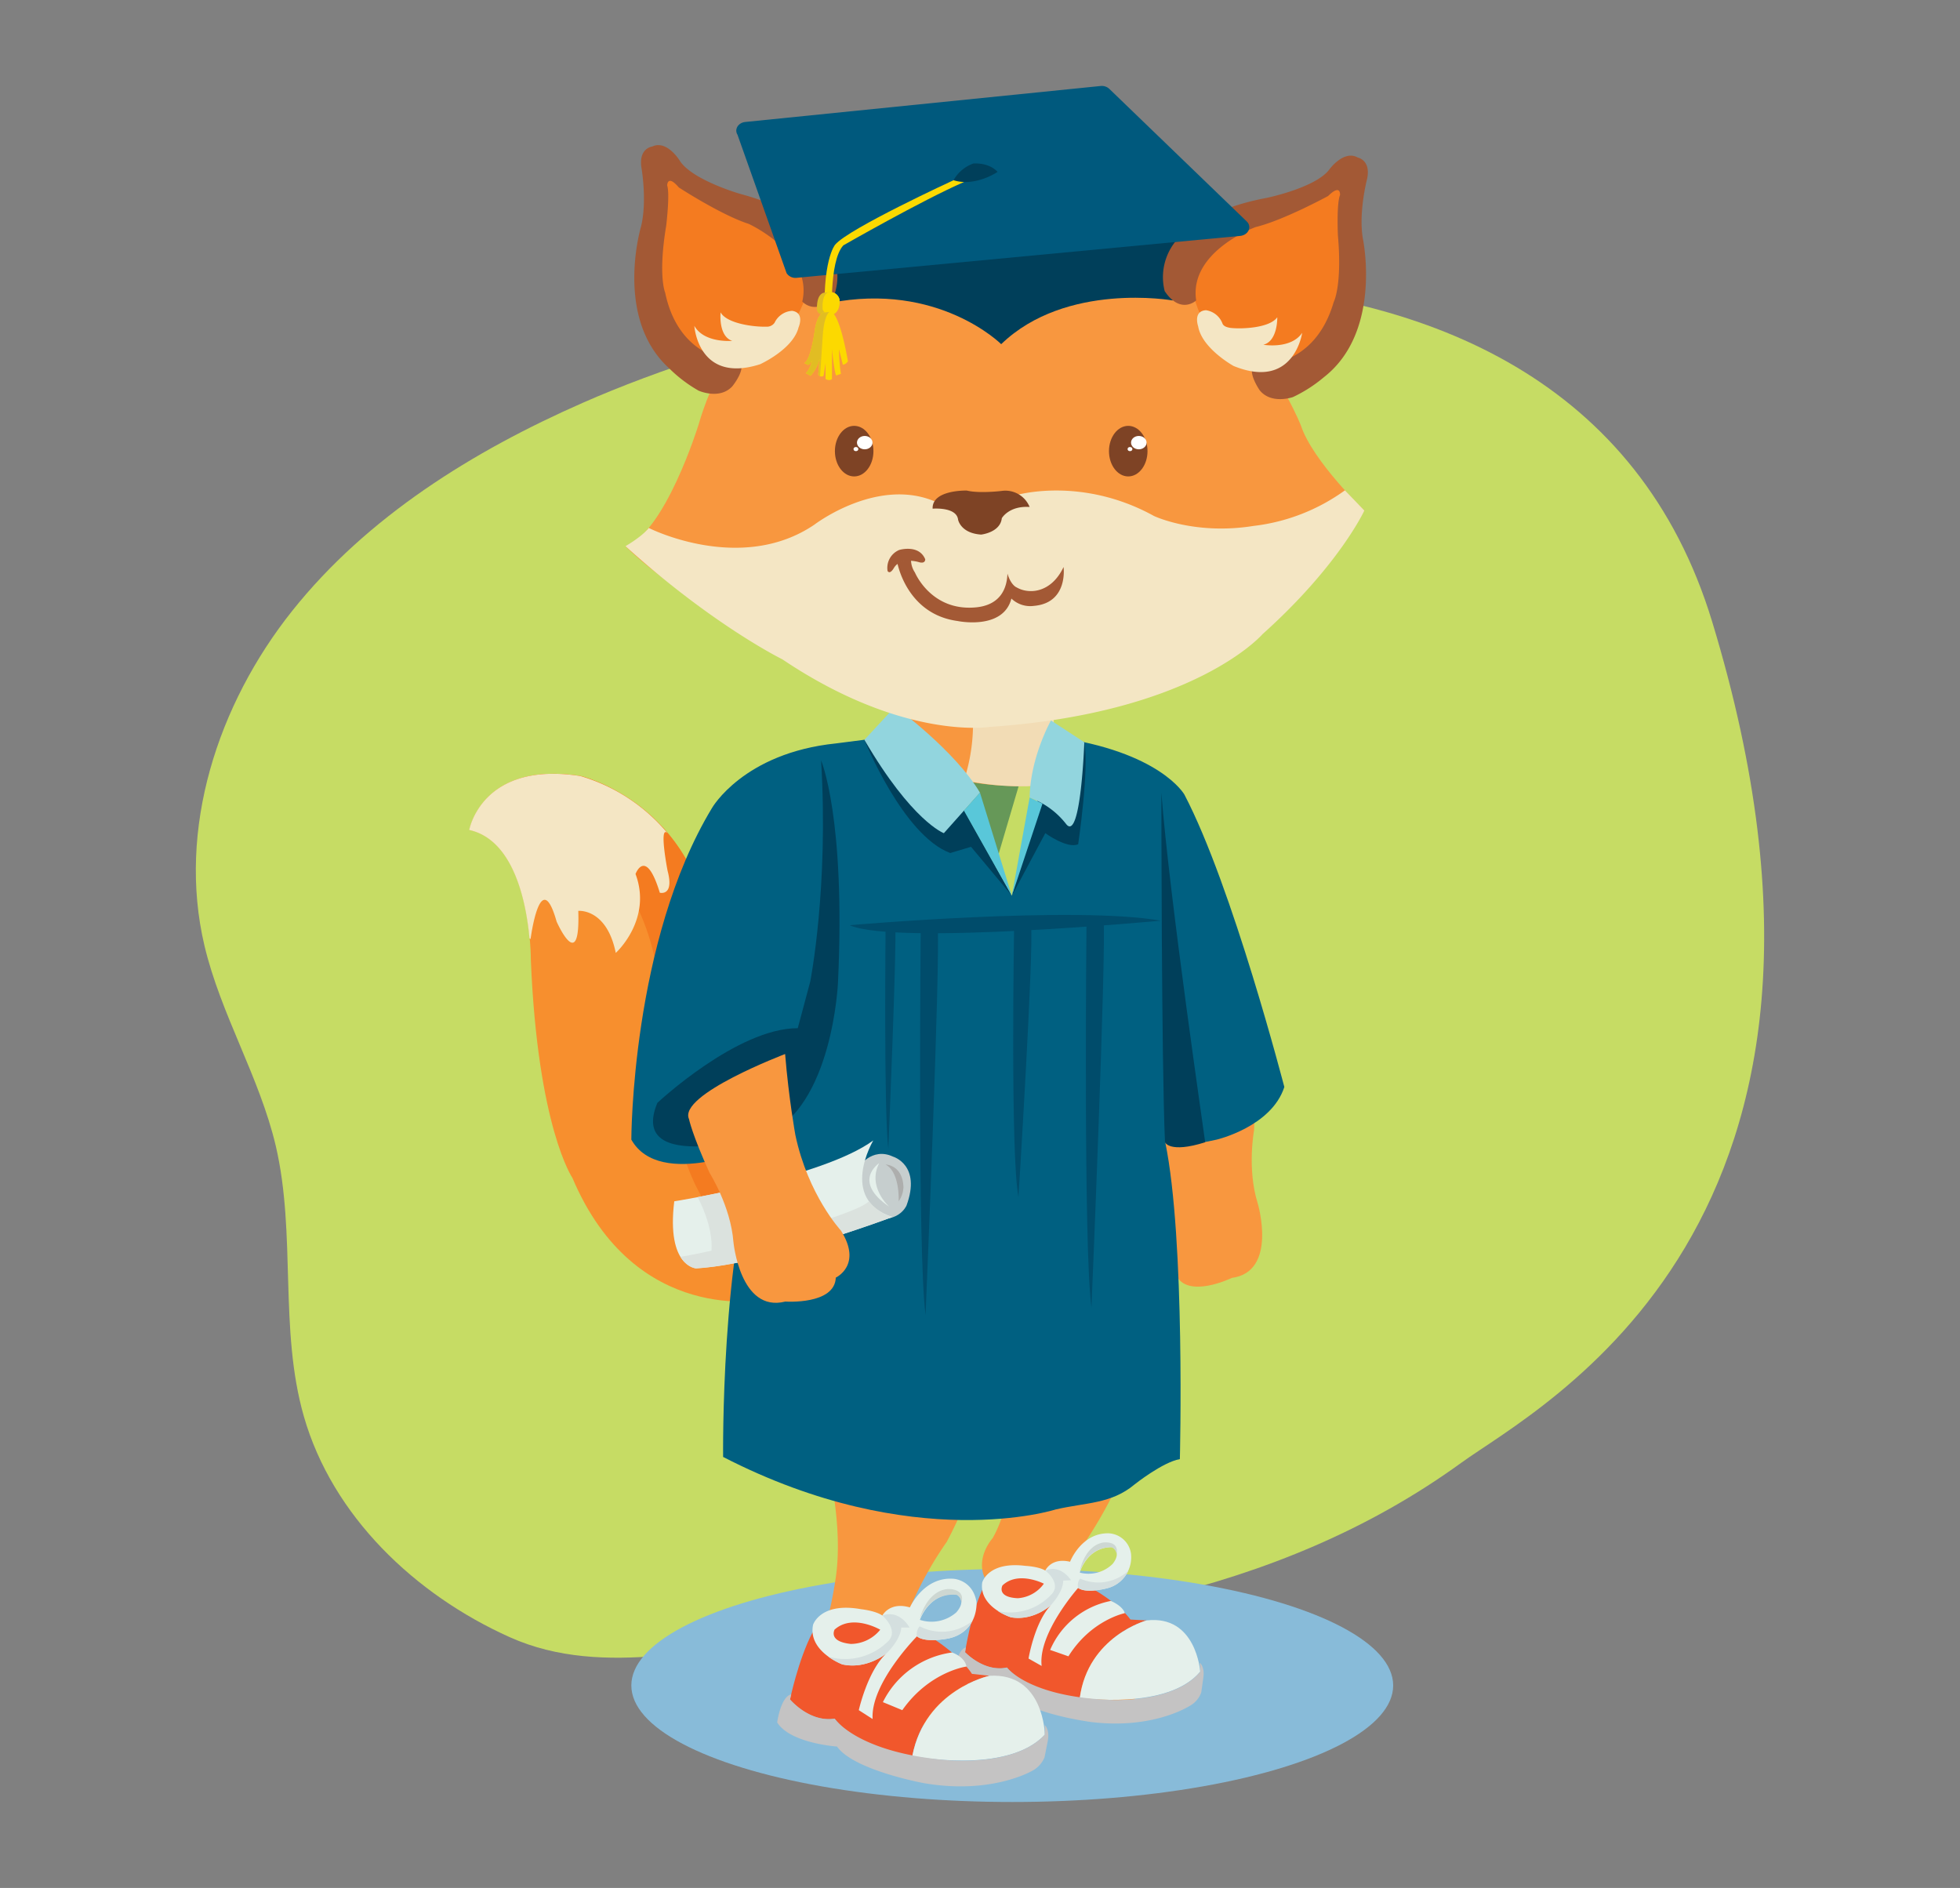 <svg id="Layer_1" data-name="Layer 1" xmlns="http://www.w3.org/2000/svg" viewBox="0 0 504.61 486.03"><rect x="0" y="0" width="504.61" height="486.03" fill="#808080" stroke="none"/><title>fox-diploma</title><path d="M440.79,160C403.28,36.64,226.5,70.08,150.12,103.66c-28.45,12.5-55.62,29.43-74.86,53.56s-29.68,56.27-22.64,86.15C56.82,261.15,66.8,277.2,71,295c5.32,22.81.78,47.16,7.24,69.67,7.34,25.55,28.5,45.81,53,56.8s52.18,1.61,79.12.5c59.4-2.44,117.92-10.68,165.8-45.36C396.43,361.9,488.12,315.58,440.79,160Z" style="fill:#c6dc64"/><path d="M234.8,200.69s16.82.61,28.69-2.49l-13.15,44.54Z" style="fill:#669858"/><path d="M312.11,232.33s12.44,27.23,10.75,58.66c0,0-1.84,9.94.93,18.74,0,0,5.27,17.65-6.65,19.25,0,0-11.48,5.6-14.41-.85,0,0-7.63-.38-5.75-10.74,0,0,6.72-12.63,1.71-27.2,0,0-8-21.51-15.91-31.78C282.78,258.41,304.6,250.52,312.11,232.33Z" style="fill:#f8973f"/><path d="M120.86,213.65s3.19-17.86,28.63-13.88c0,0,29.62,6.91,33.72,42.22,0,0,.63,41.17,9.06,47.64,0,0,11.6,14.64,26.91,2.2,0,0,5.47-6.44,6.82-13.62l6.25,1s11.39,44.22-35.06,55.35c0,0-33.57,7.07-49.82-31.33,0,0-8.92-13-10.7-56.06C136.67,247.19,136.91,217.17,120.86,213.65Z" style="fill:#f78f2e"/><path d="M168.75,247.58c4.39,20.93-1.15,78.81,41.42,74.85L233,283.14a36.49,36.49,0,0,0-.71-3.91l-6.25-1c-1.35,7.18-6.82,13.62-6.82,13.62-15.31,12.44-26.91-2.2-26.91-2.2-8.43-6.47-9.06-47.64-9.06-47.64-4.1-35.31-33.72-42.22-33.72-42.22-25.44-4-28.63,13.88-28.63,13.88S159.54,203.67,168.75,247.58Z" style="fill:#f47b20"/><path d="M163.62,225s2.62-7.1,6.25,4.82c0,0,3.77,1,2-5.66,0,0-2.33-12,0-9.65a46.13,46.13,0,0,0-22.44-14.72c-25.44-4-28.63,13.88-28.63,13.88,11.63,2.55,14.71,19,15.52,27.9l.28.17s2.51-19.32,6.7-4.5c0,0,6.14,13.92,5.58-2.75,0,0,7.31-.73,9.65,10.82C158.59,245.29,168,236.7,163.62,225Z" style="fill:#f4e6c4"/><ellipse cx="260.61" cy="433.9" rx="98.07" ry="30" style="fill:#88bbd9"/><path d="M211.5,370.44s6.1,20,3.62,36.05a112.08,112.08,0,0,1-2.47,12s-2.84,3.43,0,9.34c0,0,5.71,14.12,8.76,16.22a8.92,8.92,0,0,0,11.28,0s1.69-1,2.07-2.1c0,0,1,3.81,9.35,1.71,0,0,4.2-.38,3.62-3.62,0,0,3.82,1.91,5.72-1.91,0,0,3.44-3.62-1.52-8.2,0,0-1-1.62-12.21-.76,0,0-7.63-7.25-5-16.21a95.52,95.52,0,0,1,9-16s7.63-13.74,7.82-22.7Z" style="fill:#f8973f"/><path d="M260.89,372s0,14.69-5.34,24c0,0-4.57,5-1.9,10.49,0,0,7.19,11.06,8.07,22.7,0,0,.7,7.63,8.14,8.77,0,0,6.1.38,7.63-2.86,0,0,1.52,4.2,9,4,0,0,5.72.76,6.49-3.63,0,0,4.19.57,5.72-2.29a15.42,15.42,0,0,0-1-9.72s-1.14-2.48-5.91-1.15c0,0-6.93,1.72-10-4,0,0-7.21-13.35-4.35-18.5,0,0,13.92-18.88,15.25-34.33C292.74,365.49,271.68,361.88,260.89,372Z" style="fill:#f8973f"/><path d="M232.36,174.5a21.61,21.61,0,0,1-1.53,14.88s2.57,13,32.38,13c0,0,7.64.38,10.14-6.11,0,0-6.6-10.29.42-28.22Z" style="fill:#f8973f"/><path d="M248.2,172.2s5.2,12.62,0,28.66a70.47,70.47,0,0,0,15.72,1.56s7.64.38,10.14-6.11c0,0-6.6-10.3.43-28.23Z" style="fill:#f2dcb5"/><path d="M304.92,204.54s-6.25-11.09-33.38-14.8l-2,10.37-9.05,30.5-17.9-31.83c-8.4-4.29-11.77-9.4-11.77-9.4l-15.57,2C191.4,193.83,183.31,208,183.31,208c-20.77,34.3-20.77,85.38-20.77,85.38,7.39,13.12,33,1.58,33,1.58-10,27.17-9.37,80.11-9.37,80.11,49.1,25.27,85.61,13.52,85.61,13.52,7.78-1.82,14.27-1.36,20.37-6.48,0,0,7.2-5.72,11.61-6.48,0,0,1.44-56.46-3.77-81.61,0,0,1,2.1,13.25-.64,0,0,14.1-3.3,17.42-13.55C330.64,279.85,317.32,228.2,304.92,204.54Z" style="fill:#006081"/><path d="M208.59,252.74s4.8-24.14,2.8-57c0,0,6.36,14.78,4.35,57.27,0,0-1.39,32-18.66,39.2,0,0-35.65,10.48-27.84-8.29,0,0,20.52-19.23,36.15-19.23Z" style="fill:#003f5a"/><path d="M282.14,409.51s6.07,3.53,8.9,7.42l4.17.23s-15.12,4.08-17.19,19.92c0,0-13-1.06-18.78-7.8,0,0-5.28,1.58-10.78-3.94,0,0,1.42-9.44,4.4-16,0,0,6.64-6.32,15.09-3.91C268,405.4,276.82,405.75,282.14,409.51Z" style="fill:#f1572c"/><path d="M260.31,416.36c5.91,1,10.26-3.14,10.26-3.14-4.23,4.41-5.77,13.75-5.77,13.75l3.38,1.91c-1-8.4,9.39-20.09,9.39-20.09,2.13,1.55,7.53.07,7.53.07a8.25,8.25,0,0,0,6.08-8.93,6.12,6.12,0,0,0-5.69-5.2c-7.11-.19-10,7.32-10,7.32-4.89-1.15-6.38,2.27-6.38,2.27-1.7-1.05-5.1-1.21-5.1-1.21-9.74-1.21-11.14,4.31-11.14,4.31C252,413.75,260.31,416.36,260.31,416.36ZM278,404.85s1.76-6.56,8.25-6.55c0,0,2.73,1.12.19,4.32A8.89,8.89,0,0,1,278,404.85Zm-19.94,3.33c4.05-3.9,10.69-.48,10.69-.48a9,9,0,0,1-6.73,3.74C256.47,411.18,258.08,408.18,258.08,408.18Z" style="fill:#e5f0eb"/><path d="M269.14,404.32c4-1.72,6.6,2.49,6.6,2.49l-2,.09c-.06,3.31-3.66,6.79-3.21,6.32,0,0-4.35,4.11-10.26,3.14a15.77,15.77,0,0,1-3.37-1.62,14.38,14.38,0,0,0,14.1-4.63C273.08,407.34,269.14,404.32,269.14,404.32Z" style="fill:#d4dfdf"/><path d="M278.09,406.39a11.42,11.42,0,0,0,12.39-2,8,8,0,0,1-5.38,4.47s-5.4,1.48-7.53-.07A2.7,2.7,0,0,1,278.09,406.39Z" style="fill:#d4dfdf"/><path d="M275.07,426.4s-3.87-1.37-4.71-1.64A21.45,21.45,0,0,1,286,412.14s3,1.21,3.6,3.14C289.63,415.28,280.93,417,275.07,426.4Z" style="fill:#e5f0eb"/><path d="M309,430.34s-1-14.69-13.82-13.18c0,0-15,4.07-17.19,19.92C278,437.08,300.62,440.39,309,430.34Z" style="fill:#e5f0eb"/><path d="M308.92,428.07s1.28,1,.89,3.77l-.54,3.84a6.37,6.37,0,0,1-2.54,3.22s-9.29,6.37-25.68,4.43c0,0-16.64-2.13-20.9-7.5,0,0-11-.12-14.43-4.91,0,0,.46-6.07,2.94-6.82l-.2,1.24s5,5.23,10.78,3.94c0,0,5.56,7.54,26.52,8.32,0,0,16.53,1,23.27-7.26Z" style="fill:#c4c3c3"/><path d="M241,422.32s6.39,4.2,9.24,8.6l4.51.49s-16.68,3.53-19.87,20.65c0,0-14.1-1.94-20-9.62,0,0-5.84,1.4-11.49-4.93,0,0,2.12-10.18,5.75-17.17,0,0,7.6-6.47,16.65-3.34C225.82,417,235.44,417.91,241,422.32Z" style="fill:#f1572c"/><path d="M216.85,428.46c6.37,1.4,11.34-2.8,11.34-2.8-4.86,4.54-7.09,14.6-7.09,14.6l3.56,2.28c-.58-9.19,11.42-21.29,11.42-21.29,2.22,1.82,8.18.53,8.18.53,7.75-1.82,7.15-9.34,7.15-9.34-.95-5.72-5.88-6-5.88-6-7.72-.63-11.28,7.37-11.28,7.37-5.25-1.54-7.08,2.09-7.08,2.09-1.78-1.25-5.47-1.63-5.47-1.63-10.52-1.9-12.37,4-12.37,4C207.92,425.12,216.85,428.46,216.85,428.46Zm20-11.46s2.31-7,9.36-6.63c0,0,2.9,1.38,0,4.71A9.68,9.68,0,0,1,236.8,417Zm-21.88,2.43c4.64-4,11.65.12,11.65.12a9.85,9.85,0,0,1-7.54,3.66C213,422.59,214.92,419.43,214.92,419.43Z" style="fill:#e5f0eb"/><path d="M227.17,415.9c4.5-1.64,7,3.09,7,3.09l-2.13,0c-.26,3.6-4.39,7.17-3.88,6.69,0,0-5,4.2-11.34,2.8a17.59,17.59,0,0,1-3.57-2,15.66,15.66,0,0,0,15.62-4.19C231.28,419.41,227.17,415.9,227.17,415.9Z" style="fill:#d4dfdf"/><path d="M236.78,418.68a12.43,12.43,0,0,0,13.6-1.44,8.67,8.67,0,0,1-6.12,4.54s-6,1.29-8.18-.53A2.93,2.93,0,0,1,236.78,418.68Z" style="fill:#d4dfdf"/><path d="M232.3,440.26s-4.12-1.72-5-2.06a23.37,23.37,0,0,1,17.79-12.79s3.24,1,3.74,3.63C248.81,429,239.24,430.36,232.3,440.26Z" style="fill:#e5f0eb"/><path d="M269,446.57s-.19-16-14.25-15.16c0,0-16.56,3.54-19.87,20.65C234.88,452.06,259.25,457,269,446.57Z" style="fill:#e5f0eb"/><path d="M269,444.11s1.33,1.13.74,4.15l-.82,4.14a6.91,6.91,0,0,1-2.95,3.35s-10.48,6.37-28.2,3.28c0,0-18-3.31-22.28-9.41,0,0-12-.79-15.4-6.2,0,0,.87-6.58,3.61-7.24l-.3,1.33s5.1,6,11.49,4.93c0,0,5.6,8.54,28.35,10.64,0,0,17.92,2,25.74-6.51Z" style="fill:#c4c3c3"/><path d="M283.93,397.11c-5,1-6,7.74-6,7.74s1.76-6.56,8.25-6.55a2.12,2.12,0,0,1,1.27,1.87h0C288.27,396.45,283.93,397.11,283.93,397.11Z" style="fill:#cdd7d2"/><path d="M244,409.07c-5.5.51-7.2,7.64-7.2,7.64s2.59-6.84,9.52-6.12a2.28,2.28,0,0,1,1.16,2.13h0C248.71,408.82,244,409.07,244,409.07Z" style="fill:#cdd7d2"/><path d="M222.54,190.46s9.9,24.61,22.11,29.14L250,218l10.55,12.64-12.33-21.93S232.82,189.13,222.54,190.46Z" style="fill:#003f5a"/><path d="M260.5,230.61l8.62-16.12s5.67,4.12,8.46,2.84c0,0,2.89-19.4,1.58-26.25l-7.62-1.34Z" style="fill:#003f5a"/><path d="M222.54,190.46l7.9-8.54s15.44,11.29,21.86,22.14L243,214.49S234.82,211.5,222.54,190.46Z" style="fill:#92d5de"/><path d="M265.08,205.33a20.81,20.81,0,0,1,9.41,6.82c3.77,4.79,4.67-21.07,4.67-21.07l-8.58-5.61S265.27,194.83,265.08,205.33Z" style="fill:#92d5de"/><polygon points="252.3 204.06 260.5 230.61 248.17 208.68 252.3 204.06" style="fill:#59c7d9"/><polygon points="265.08 205.33 260.5 230.61 268.4 206.87 265.08 205.33" style="fill:#59c7d9"/><path d="M351.25,131.44s-13.29-12.73-16.33-21.9c0,0-19-49.17-71.32-56.15,0,0-11-1.62-19.94.68,0,0-50.29,8.18-63.88,55.47,0,0-8.62,27.74-18.76,31.07,0,0,32.62,34.12,94.47,37.5C255.49,178.11,326.36,171.87,351.25,131.44Z" style="fill:#f8973f"/><ellipse cx="290.47" cy="116.14" rx="4.96" ry="6.51" style="fill:#7e4325"/><ellipse cx="293.19" cy="113.95" rx="2" ry="1.72" style="fill:#fff"/><ellipse cx="290.92" cy="115.61" rx="0.62" ry="0.53" style="fill:#fff"/><ellipse cx="219.91" cy="116.14" rx="4.96" ry="6.51" style="fill:#7e4325"/><ellipse cx="222.63" cy="113.95" rx="2" ry="1.72" style="fill:#fff"/><ellipse cx="220.36" cy="115.61" rx="0.62" ry="0.53" style="fill:#fff"/><path d="M209.69,135.05s16.73-12.82,31.94-5.53l19.78-2s16.86-5.08,35.68,5.31c0,0,10.45,5,25.66,2.56a50.06,50.06,0,0,0,23.51-9.16l5,5.2s-6.53,14.19-26.22,31.83c0,0-17.49,20.33-70.22,23.87,0,0-22.16,3.61-53.39-17.39,0,0-17.88-8.76-40.4-29.14,0,0,4.13-2.33,6-4.69C167,135.92,190.72,147.94,209.69,135.05Z" style="fill:#f4e6c4"/><path d="M228.51,147a5,5,0,0,1,3-5.42s5.06-1.54,6.69,2.39c0,0,.11,1.25-1.61.75,0,0-4.53-1.43-6.36,1.35C230.24,146,229.23,148.06,228.51,147Z" style="fill:#a35935"/><path d="M260.39,154.09c-2.12,8.25-13.86,5.78-13.86,5.78C233.31,158.09,231,144.79,231,144.79l3.55-.94a5.86,5.86,0,0,0,1,3.53s4.1,9.91,15.44,9c6.83-.53,8.27-5.24,8.38-8.71.93,3.05,2.37,3.55,2.37,3.55,3.19,1.85,8.91,1.45,12.08-5.25,0,0,1.26,9.22-7.59,10A7,7,0,0,1,260.39,154.09Z" style="fill:#a35935"/><path d="M265.08,130.51a6.74,6.74,0,0,0-7.17-4.13s-5.73.71-9-.09c0,0-9-.26-8.8,4.66,0,0,6.14-.53,6.55,2.81,0,0,.61,3.51,5.94,3.86,0,0,4.91-.52,5.32-4.21C257.91,133.41,259.75,130.16,265.08,130.51Z" style="fill:#7e4325"/><path d="M299,204.06s0,68.8.93,90c0,0,1.13,2.91,10.35,0C310.32,294,301,230.61,299,204.06Z" style="fill:#003f5a"/><path d="M279.73,236.5S278.87,321,281,336.6c0,0,3.87-91.85,3.11-100.13Z" style="fill:#004c6b"/><path d="M218.74,238.18s58.11-5.07,80.11-1.16C298.85,237,230.5,243.45,218.74,238.18Z" style="fill:#004c6b"/><path d="M237.05,238.42s-.86,84.44,1.24,100.1c0,0,3.88-91.86,3.11-100.14Z" style="fill:#004c6b"/><path d="M261.09,238.32s-1,58.91,1.12,69.82c0,0,4-64.08,3.23-69.85Z" style="fill:#004c6b"/><path d="M228,238.44s-.49,48.24.71,57.18c0,0,2.21-52.47,1.77-57.2Z" style="fill:#004c6b"/><path d="M257.76,88.6S241.59,72.45,213.56,78L211,51.91l57.45-8.75,36.66,12-3.18,22.19S274.49,72.46,257.76,88.6Z" style="fill:#003f5a"/><path d="M348.63,46.07s11.22,47.79-18.72,47.7c0,0-19.07.8-22.91-19.25,0,0-8-4.52,2.88-12,0,0,18.05-7.57,27.26-12.62C337.14,49.92,348.36,41.41,348.63,46.07Z" style="fill:#f47b20"/><path d="M332.88,102.22s-5.57,2-8.58-1.77c0,0-3.2-4.57-1.53-6.48,0,0,15.38,1.71,20.59-16.19,0,0,2.23-4.15,1.09-17.2,0,0-.38-8.17.55-10.38,0,0,.24-3-3.07.26,0,0-11.42,6.23-18.67,8,0,0-17.21,6.28-15.3,18.89,0,0-4,3.75-8.11-2.41a14.69,14.69,0,0,1,6.38-16s5.84-5.39,19.9-8c0,0,12.54-2.59,16.08-7.27,0,0,3.71-5.18,7.36-3.11,0,0,3.51.65,2.36,5.65,0,0-2.2,8.47-1.06,15.17,0,0,5.09,24-10.07,35.76A36.33,36.33,0,0,1,332.88,102.22Z" style="fill:#a35935"/><path d="M335.25,85.68s-2.09,14.87-17.65,8.54c0,0-8.17-4.5-9.13-10.22,0,0-1.4-3.9,2-4.14a5.36,5.36,0,0,1,4.26,3.43c.31.77,1.28,1,2.11,1.13,3,.33,10.09,0,12-2.75,0,0,.17,6.13-3.58,7.08C325.21,88.75,332.34,90,335.25,85.68Z" style="fill:#f4e6c4"/><path d="M168.5,43.36s-14.9,46.77,15,49c0,0,18.94,2.28,24.33-17.41,0,0,8.37-3.89-1.94-12.17,0,0-17.41-8.95-26.19-14.7C179.66,48.09,169.13,38.73,168.5,43.36Z" style="fill:#f47b20"/><path d="M179.84,100.56s5.39,2.45,8.69-1.1c0,0,3.55-4.31,2-6.33,0,0-15.47.5-19.27-17.75,0,0-1.9-4.31.25-17.24,0,0,1-8.11.26-10.39,0,0,0-3,3,.51,0,0,10.9,7.1,18,9.38,0,0,16.66,7.6,13.78,20,0,0,3.71,4.06,8.27-1.77a14.69,14.69,0,0,0-5.12-16.48s-5.4-5.83-19.21-9.5c0,0-12.3-3.55-15.47-8.5,0,0-3.29-5.45-7.09-3.67,0,0-3.55.38-2.79,5.45,0,0,1.53,8.62-.12,15.21,0,0-7,23.5,7.25,36.43A36,36,0,0,0,179.84,100.56Z" style="fill:#a35935"/><path d="M178.76,83.89s.93,15,16.93,9.88c0,0,8.5-3.84,9.9-9.48,0,0,1.7-3.78-1.66-4.27a5.36,5.36,0,0,0-4.52,3.08,2.42,2.42,0,0,1-2.18,1c-3,.09-10.07-.75-11.71-3.68,0,0-.65,6.1,3,7.34C188.54,87.73,181.33,88.43,178.76,83.89Z" style="fill:#f4e6c4"/><path d="M189.87,34.68l12.64,35.64a2.74,2.74,0,0,0,2.69,1.19L319.38,60.72c2.06-.26,3-2.4,1.57-3.74L285.59,22.87a2.85,2.85,0,0,0-2.25-.73L191.87,31.4C190.06,31.59,189,33.28,189.87,34.68Z" style="fill:#00597d"/><path d="M245.49,46.4S218.45,58.85,215,63c0,0-3.51,4.09-2.57,20.65,0,0,1.06.53,1.83-.79,0,0-1-15.55,2.87-19.7,0,0,20.16-11.55,31-16.28C248.12,46.83,247.77,45.33,245.49,46.4Z" style="fill:#fcd900"/><path d="M245.49,46.4a9.47,9.47,0,0,1,5.09-4.3s3.91-.4,6.25,2.15C256.83,44.25,251.16,48.16,245.49,46.4Z" style="fill:#003f5a"/><path d="M212.65,75.32s-2.43-.44-2.32,4.21c0,0-.27,1.85,3.09,1.67,0,0,3.06.09,2.71-4.13C216.13,77.07,215.67,74.65,212.65,75.32Z" style="fill:#e1bd23"/><path d="M213.15,75.24c-.67.36-1.44,1.35-1.38,4,0,0-.24,1.72,2.77,1.68.83-.4,1.79-1.39,1.59-3.86A2.47,2.47,0,0,0,213.15,75.24Z" style="fill:#fcd900"/><path d="M212,80.48s-1.6.35-2.23,4.54c0,0-1,7.74-2.72,8.44l1,.49a2.33,2.33,0,0,0,1.05-1.26s-.56,2.58-1.67,3.35l1.25.7a9.78,9.78,0,0,0,2.3-4.33l-.32,4a.93.93,0,0,0,1.37.35l.52-3.28v4.11s1,.56,1.64,0V89.9s.63,6.14,1.09,6.77l1.21-.42A44.82,44.82,0,0,1,216,89.9l1,4A1.92,1.92,0,0,0,218.3,93s-2.16-13.24-4.74-12.76Z" style="fill:#fcd900"/><path d="M212,80.48s-1.6.35-2.23,4.54c0,0-1,7.74-2.72,8.44l1,.49a2.33,2.33,0,0,0,1.05-1.26s-.56,2.58-1.67,3.35l1.25.7a9.78,9.78,0,0,0,2.3-4.33l-.32,4a1.17,1.17,0,0,0,.47.45l.65-9.8c.33-6.14,1.79-6.76,1.79-6.76Z" style="fill:#e1bd23"/><path d="M220.94,300.6s3.45-5.45,9-2.83c0,0,7.29,2.12,3.45,12.56,0,0-2.16,5.31-10.21,2.77C223.17,313.1,216,310.88,220.94,300.6Z" style="fill:#c6cece"/><path d="M173.59,309.26s38.06-6,51.24-15.67c0,0-9,15.16,4.91,19.71,0,0-32.25,12.13-50.51,13.2C179.23,326.5,171.53,326.17,173.59,309.26Z" style="fill:#e5f0eb"/><path d="M226.35,299.44s-7.12,4.61,2.58,11.21C228.93,310.65,223.19,305.57,226.35,299.44Z" style="fill:#e5f0eb"/><path d="M228,299.79s4.39.08,4.6,5.81a6.71,6.71,0,0,1-1.24,3.66S231.76,301.83,228,299.79Z" style="fill:#adaead"/><path d="M223.7,309.26c-3.91,4-40.13,13.1-48.52,14.28,1.75,2.86,4,3,4,3,18.26-1.07,50.51-13.2,50.51-13.2A12.2,12.2,0,0,1,223.7,309.26Z" style="fill:#dbe2de"/><path d="M195.31,321.55l-3.9-15.83c-4.53,1-8.65,1.88-11.79,2.47,1.73,3.33,4.56,10,3.27,15.87Z" style="fill:#dbe2de"/><path d="M177.38,288.08s.81,4,5.31,13.88c0,0,5.42,8.53,6.13,17.73,0,0,1.7,18.34,13.36,15.38,0,0,12.74.9,13-6.17,0,0,6.94-3.2,1.32-12.11,0,0-8.46-9.12-11.73-24.6,0,0-1.69-9.26-2.64-20.85C202.18,271.34,174.55,281.78,177.38,288.08Z" style="fill:#f8973f"/></svg>